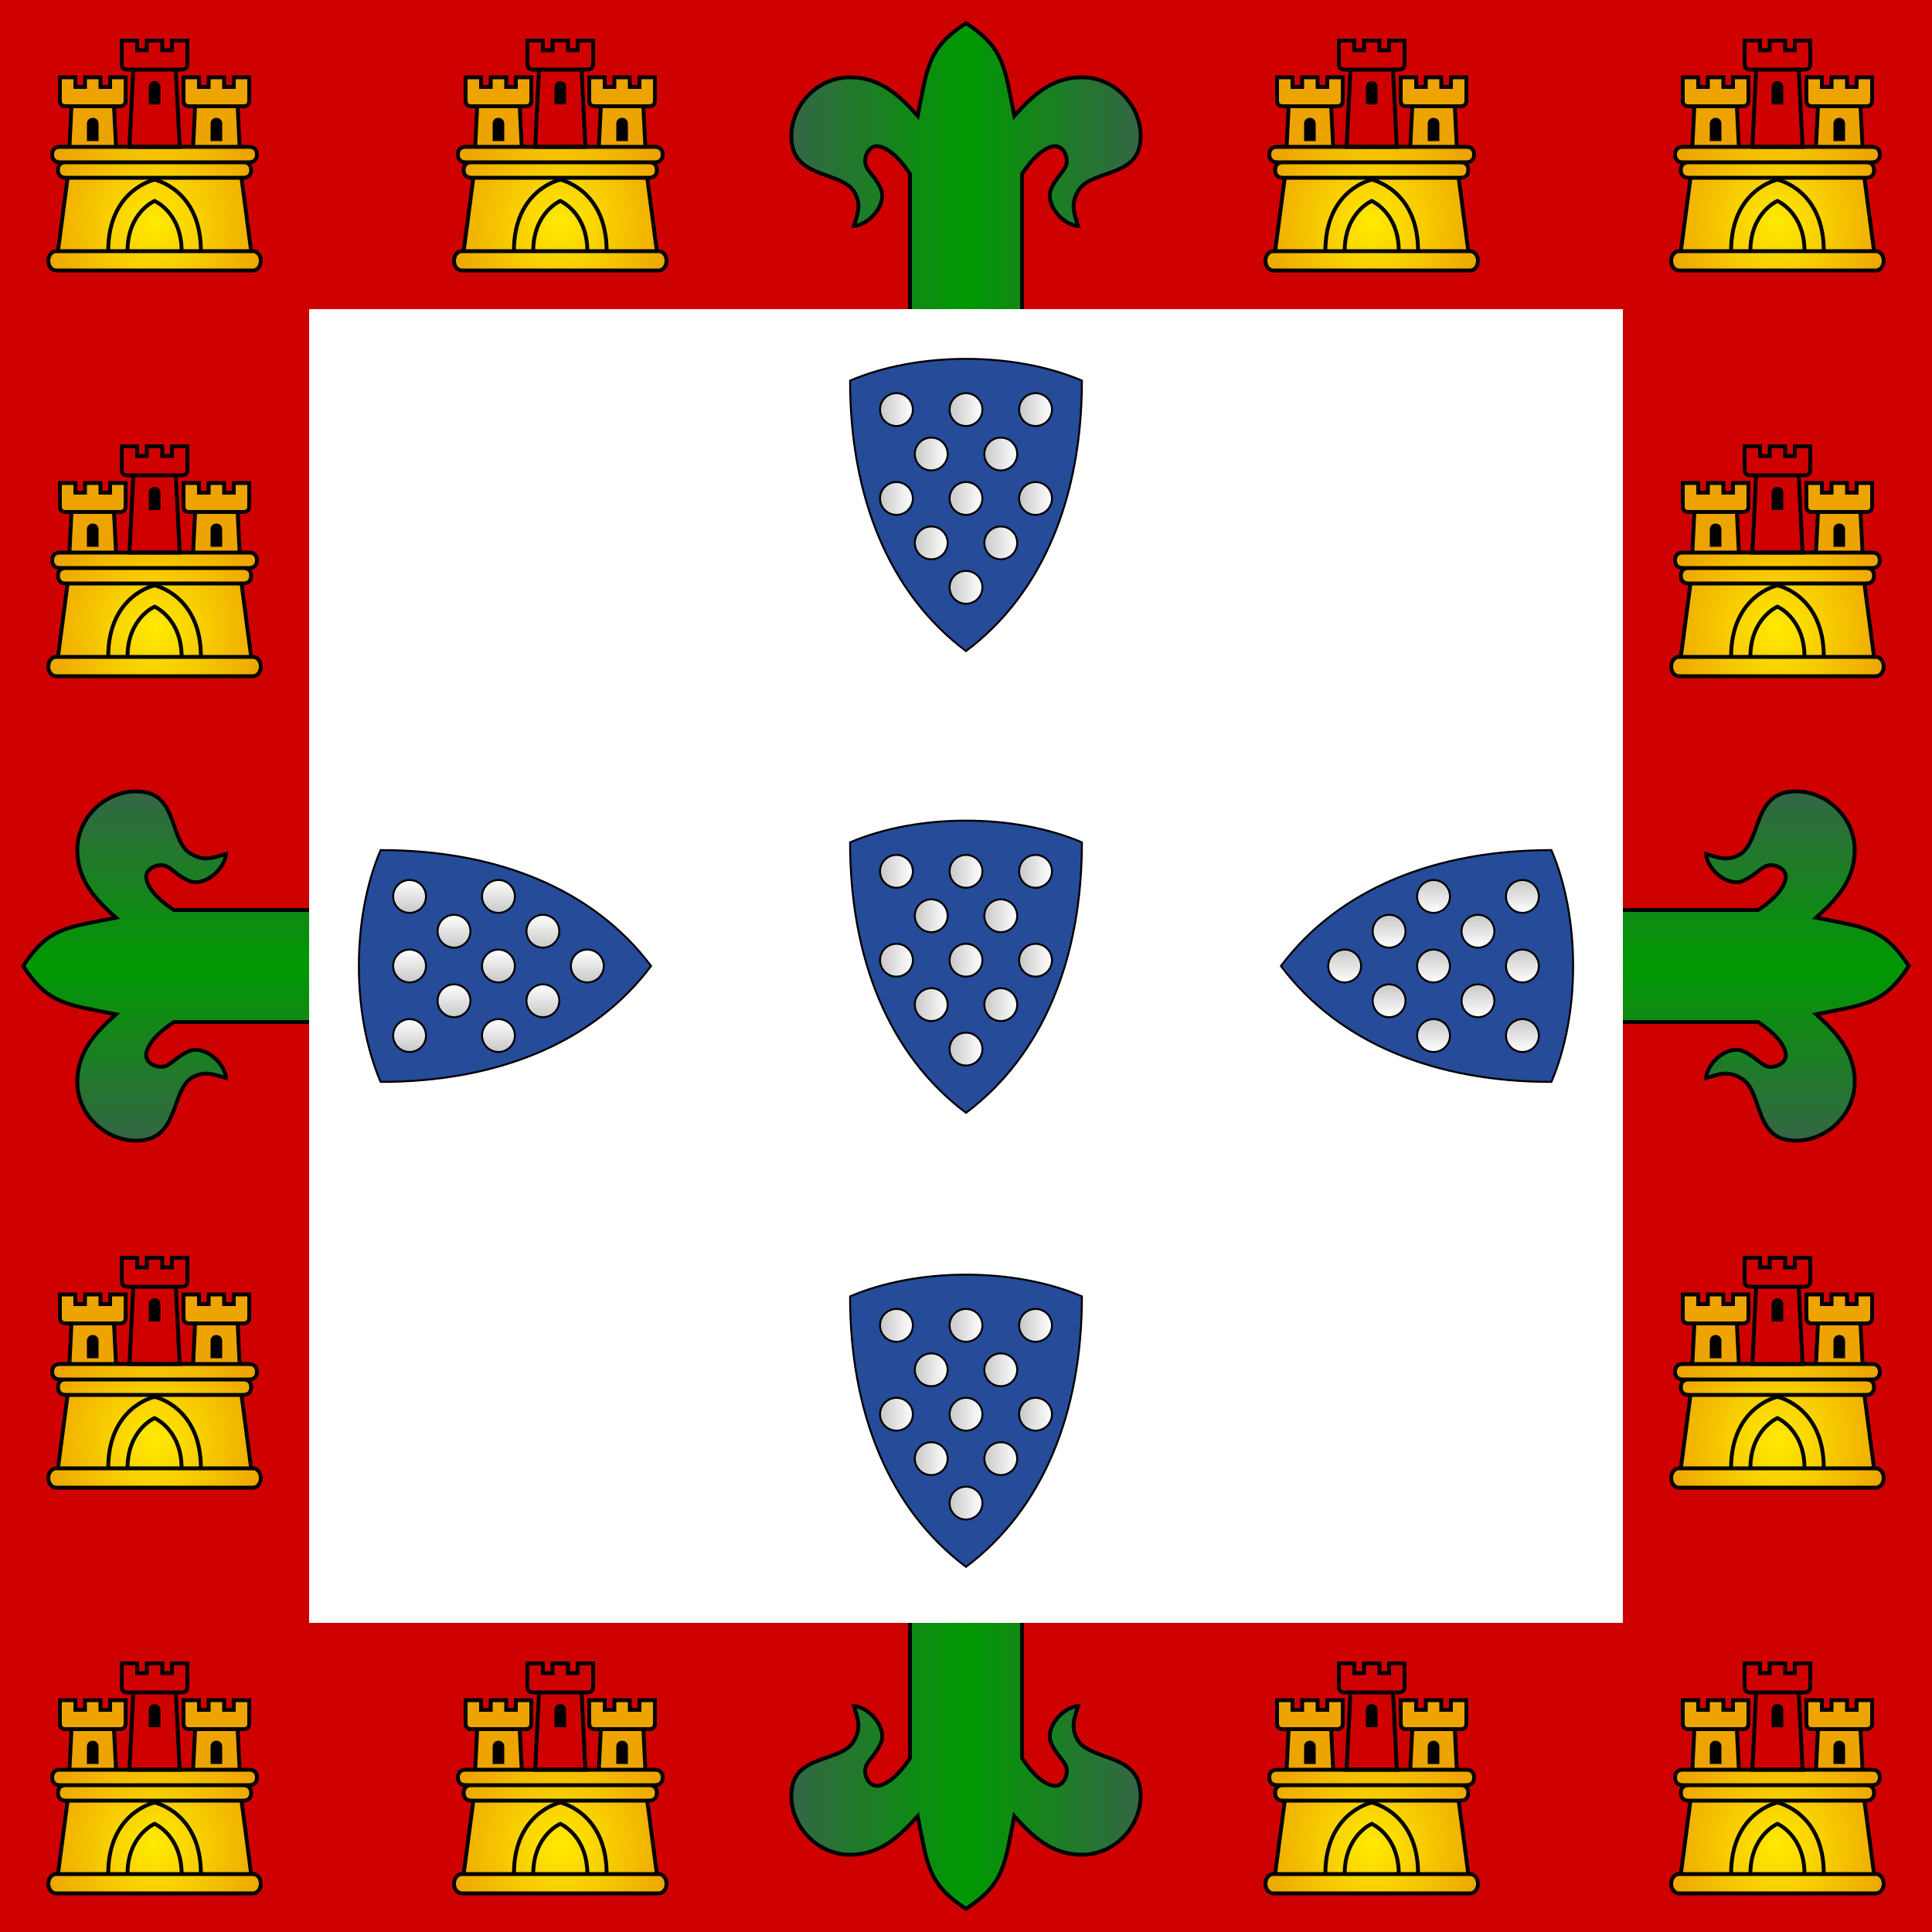 <svg xmlns="http://www.w3.org/2000/svg" width="750px" height="750px" viewBox="0 0 1000 1000" xmlns:xlink="http://www.w3.org/1999/xlink">
 <defs>
<linearGradient id="lG2">
 <stop offset="0" stop-color="#ffeb00"/>
 <stop offset="1" stop-color="#eda400"/>
</linearGradient>
<linearGradient id="lG3">
 <stop offset="0%" stop-color="#366447"/>
 <stop offset="50%" stop-color="#090"/>
 <stop offset="100%" stop-color="#366447"/>
</linearGradient>
<radialGradient r="60" cy="35" cx="0" gradientUnits="userSpaceOnUse" id="rG1" xlink:href="#lG2"/>
<g id="castle" fill="url(#rG1)" stroke="#000" stroke-width="2">
<use xlink:href="#tower" transform="translate(32, 19)"/>
<use xlink:href="#tower" transform="translate(-32, 19)"/>
<path d="M46,4 C49,4 50,6 50,8 C50,10 49,12 46,12 L-46,12 C-49,12 -50,10 -50,8 C-50,6 -49,4 -46,4 L46,4 zM-49,-4 L49,-4 C52,-4 53,-2 53,0 C53,2 52,4 49,4 L-49,4 C-52,4 -53,2 -53,0 C-53,-2 -52,-4 -49,-4 zM -51,50 L51,50 C53,50 55,52 55,55 C55,58 53,60 51,60 L-51,60 C-53,60 -55,58 -55,55 C-55,52 -53,50 -51,50 zM50,50 L45,12 L-45,12 L-50,50 L50,50z"/>
<path fill="none" d="M-24,50 C-24,18 0,13 0,13 C0,13 24,18 24,50 M-14,50 C-14,30 0,24 0,24 C0,24 14,30 14,50"/>
<g id="tower">
<path d="M-9,-54 L-4,-54 L-4,-59 L4,-59 L4,-54 L9,-54 L9,-59 L17,-59 L17,-47 C17,-45 16,-44 14,-44 L-14,-44 C-16,-44 -17,-45 -17,-47 L-17,-59 L-9,-59 L-9,-54 zM11,-44 L13,-4 L-13,-4 L-11,-44 L11,-44z"/>
<path fill="#000" stroke="none" d="M-3,-35 C-3,-39 3,-39 3,-35 L3,-26 L-3,-26 L-3,-35z"/>
</g>
</g>
<linearGradient id="lG01">
<stop offset="0" stop-color="#c8c8c8"/>
<stop offset="1" stop-color="#fff"/>
</linearGradient>
<circle id="1" fill="url(#lG01)" stroke="#000" r="8.5"/>
 </defs>
<rect fill="#cf0000" height="1000" width="1000"/>
<g id="8">
<path id="5" fill="url(#lG3)" stroke="#000" stroke-width="2" d="M529 161l0 -71c4,-6 9,-12 15,-14 6,-2 9,5 8,9 -1,4 -5,6 -8,13 -3,7 5,18 14,19 -2,-7 -4,-11 0,-18 6,-11 29,-7 32,-24 3,-17 -11,-35 -30,-35 -16,0 -26,10 -35,20 -5,-25 -5,-35 -25,-48 -20,13 -20,23 -25,48 -9,-10 -19,-20 -35,-20 -19,0 -33,18 -30,35 3,17 25,14 32,24 4,7 2,11 0,18 9,-1 17,-12 14,-19 -3,-7 -7,-9 -8,-13 -1,-4 2,-11 8,-9 6,2 11,8 15,14l0 71 58 0z"/>
<use xlink:href="#5" transform="rotate(180, 500, 500)"/>
</g>
<use xlink:href="#8" transform="rotate(90, 500, 500)"/>
<rect fill="#fff" height="680" width="680" y="160" x="160"/>
<g id="6castle">
<g id="2castle">
<use xlink:href="#castle" transform="translate(80, 80)"/>
<use xlink:href="#castle" transform="translate(80, 290)"/>
</g>
<use id="1castle" xlink:href="#castle" transform="translate(290, 80)"/>
<use xlink:href="#2castle" transform="translate(0, 630)"/>
<use xlink:href="#1castle" transform="translate(0, 840)"/>
</g>
<use xlink:href="#6castle" transform="scale(-1, 1) translate(-1000)"/>
<g id="2">
<path fill="#254b99" stroke="#000" d="M440 197c35,-15 85,-15 120,0 0,60 -20,110 -60,140 -40,-30 -60,-80 -60,-140z"/>
<g id="3">
<use xlink:href="#1" transform="translate(464, 212)"/>
<use xlink:href="#1" transform="translate(500, 212)"/>
<use xlink:href="#1" transform="translate(536, 212)"/>
<use xlink:href="#1" transform="translate(482, 235)"/>
<use xlink:href="#1" transform="translate(518, 235)"/>
</g>
<use xlink:href="#3" transform="translate(0, 46)"/>
<use xlink:href="#1" transform="translate(500, 304)"/>
</g>
<use xlink:href="#2" transform="translate(0, 239)"/>
<use xlink:href="#2" transform="translate(0, 474)"/>
<use xlink:href="#2" transform="rotate(-90, 500, 500)"/>
<use xlink:href="#2" transform="rotate(90, 500, 500)"/>
</svg>